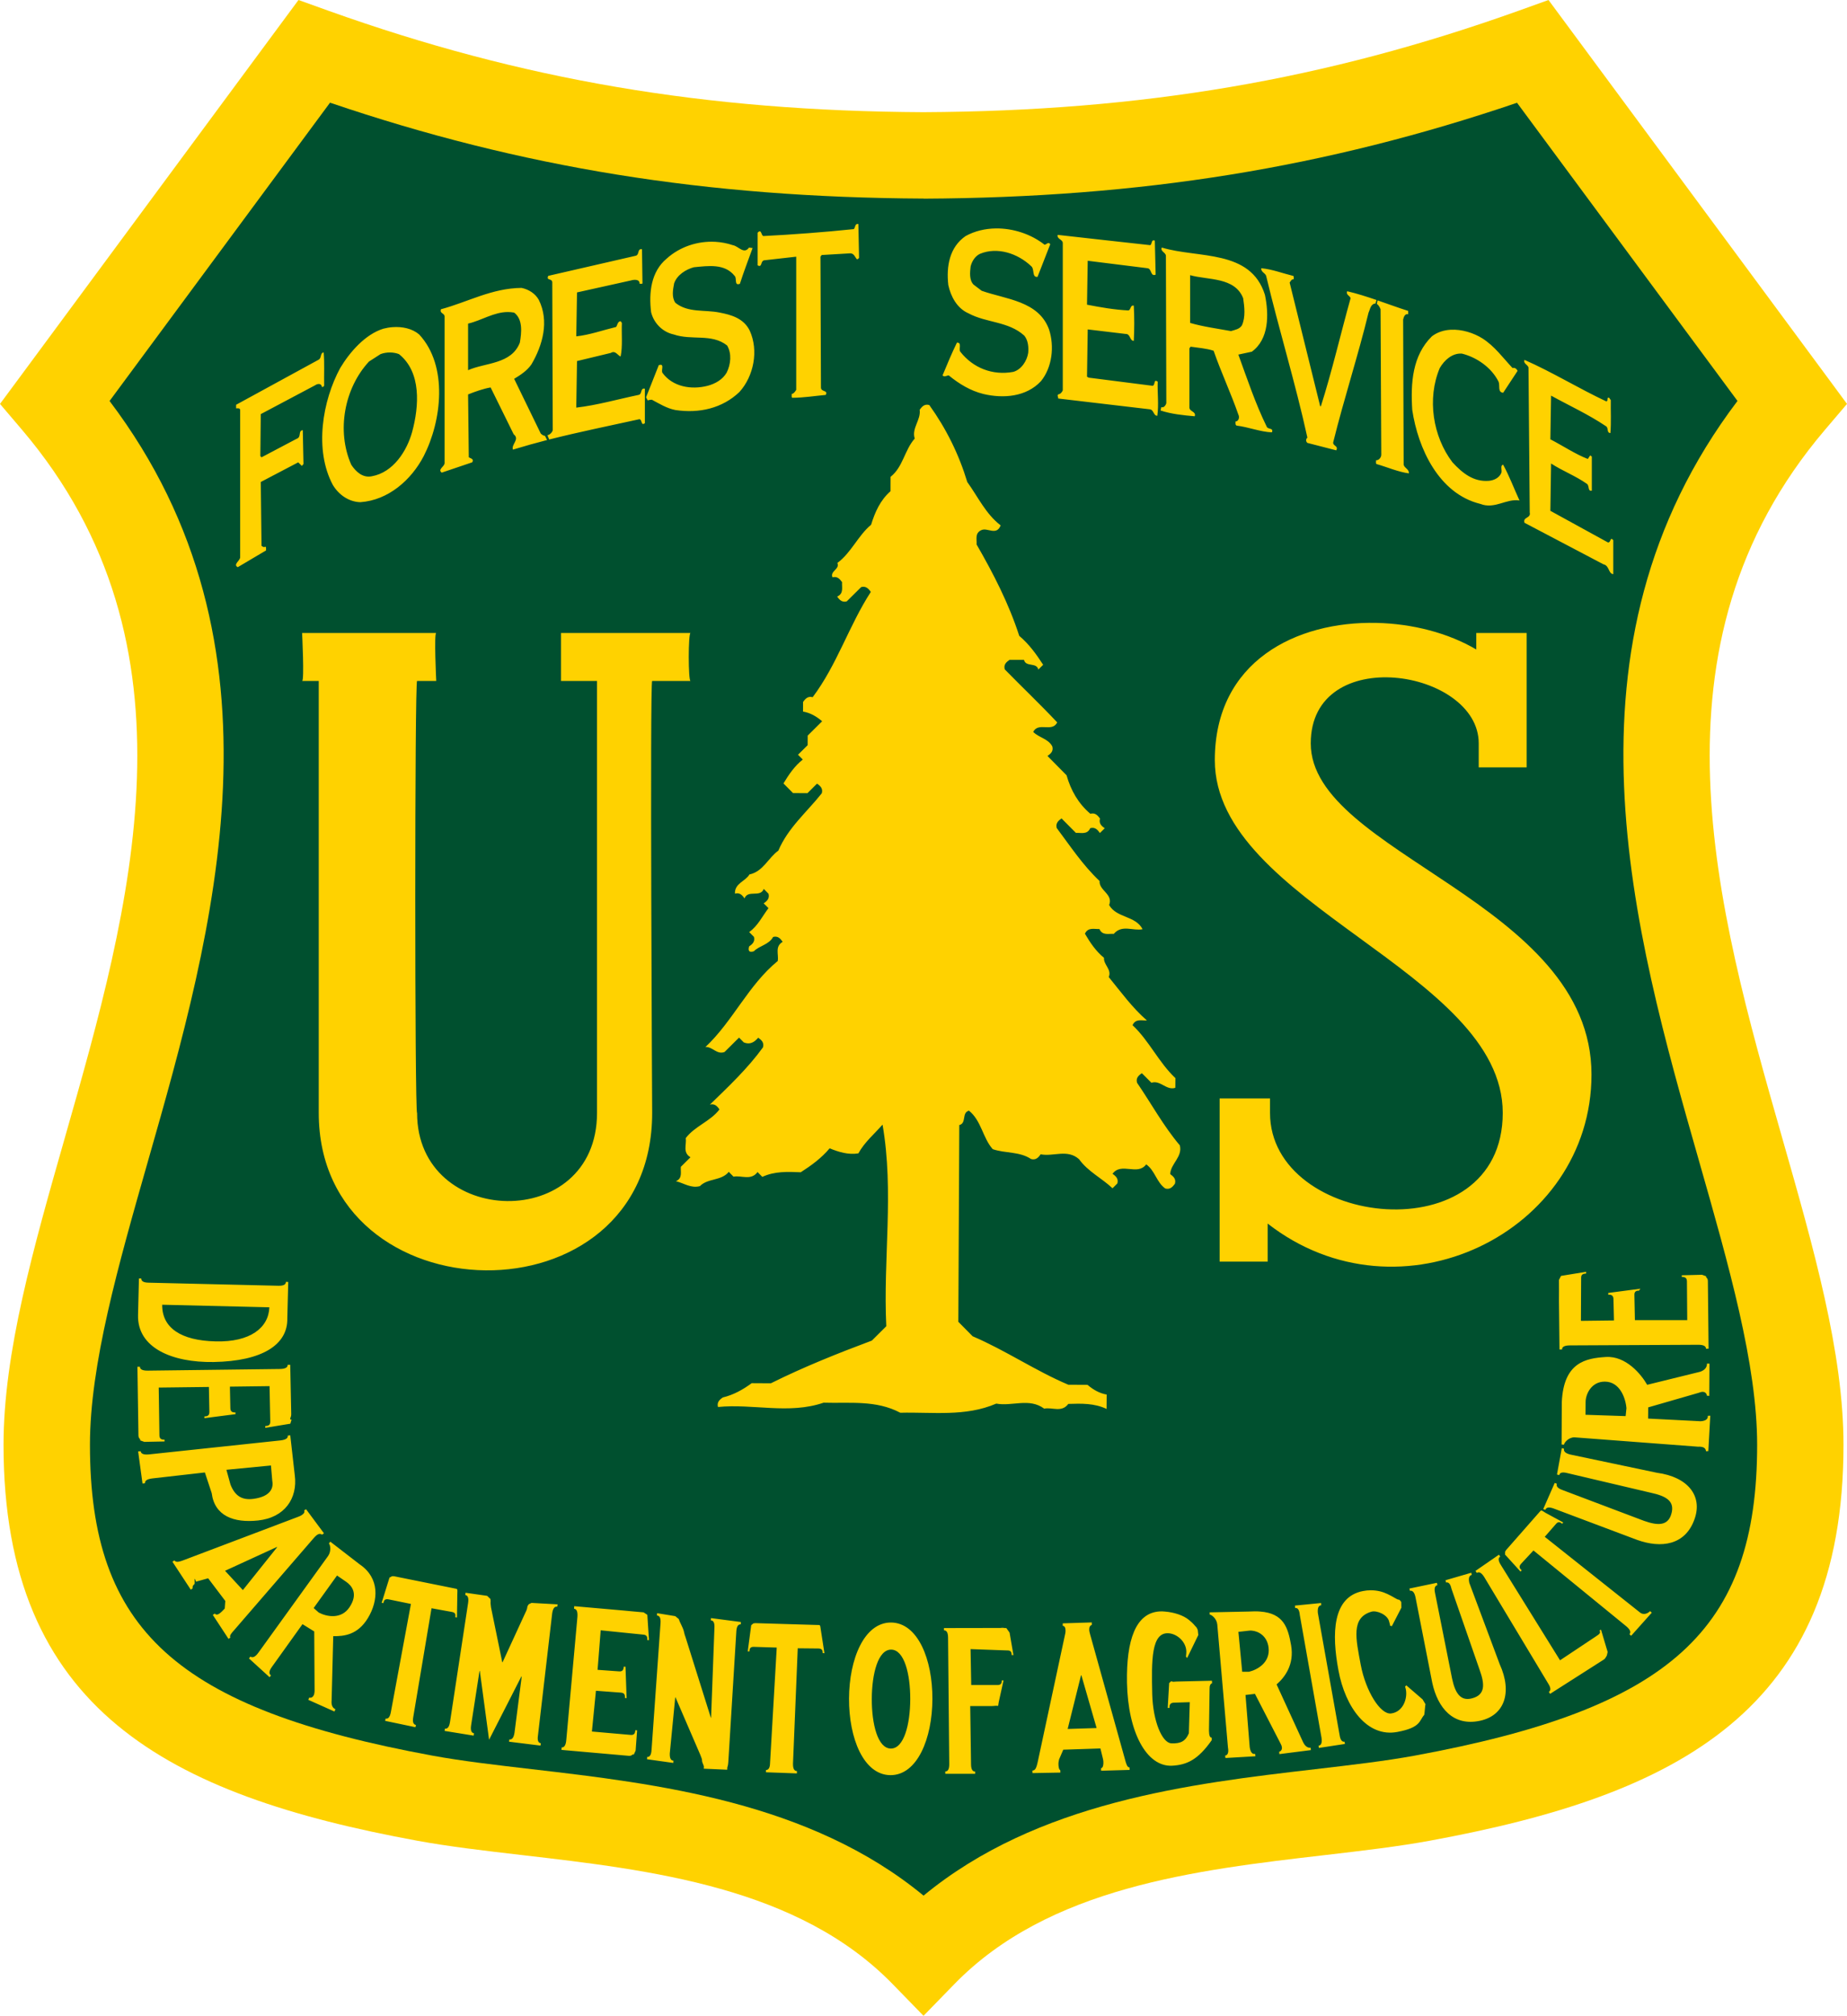 <?xml version="1.0" encoding="UTF-8"?>
<svg xmlns="http://www.w3.org/2000/svg" id="Layer_1" viewBox="0 0 179.997 196.393">
  <defs>
    <style>.cls-1{fill:#ffd200;}.cls-1,.cls-2{stroke-width:0px;}.cls-2{fill:#00502f;}</style>
  </defs>
  <path class="cls-1" d="m177.835,41.892l2.162-2.541-1.983-2.686L152.767,2.515l-1.86-2.515-2.941,1.056c-18.798,6.72-36.678,9.767-57.979,9.874-21.276-.106-39.159-3.154-57.957-9.874l-2.941-1.056-1.86,2.515L1.988,36.666l-1.988,2.686,2.162,2.541c17.85,21.007,10.58,46.463,4.167,68.921-3.077,10.78-5.984,20.956-5.984,29.958,0,25.851,16.105,34.112,40.286,38.559,3.12.575,6.567.975,10.214,1.4,12.627,1.464,26.944,3.128,36.142,12.568l3.013,3.094,3.013-3.094c9.193-9.44,23.509-11.104,36.142-12.568,3.647-.426,7.09-.826,10.21-1.4,24.182-4.447,40.291-12.708,40.291-38.559,0-9.001-2.907-19.177-5.988-29.958-6.414-22.458-13.683-47.914,4.167-68.921"></path>
  <path class="cls-2" d="m90.001,19.355c21.2-.106,39.177-3.005,57.839-9.342l21.485,29.049c-18.071,23.874-10.155,51.612-3.746,74.059,2.911,10.197,5.661,19.828,5.661,27.647,0,18.046-8.427,25.689-33.392,30.282-2.847.523-6.158.906-9.665,1.315-12.189,1.417-27.093,3.175-38.18,12.321-11.091-9.146-25.996-10.904-38.184-12.321-3.507-.409-6.814-.792-9.661-1.315-24.969-4.592-33.392-12.236-33.392-30.282,0-7.818,2.745-17.45,5.656-27.647,6.414-22.446,14.326-50.186-3.745-74.053l21.485-29.064c18.667,6.337,36.639,9.235,57.821,9.342h.021l-.002.009Z"></path>
  <path class="cls-1" d="m83.651,21.828c-.349-.068-.28.328-.442.494-2.903.302-6.031.536-8.814.676-.234-.047-.167-.748-.563-.326v3.178c.468.255.256-.395.631-.489l3.131-.353v12.976c-.094.141-.233.376-.442.397.026.119-.046.279.047.373,1.12,0,2.244-.186,3.274-.279.255-.49-.469-.257-.469-.725l-.047-12.742.119-.162,2.805-.166c.349.025.422.328.609.562.115.047.161-.047.229-.115l-.068-3.299h0Zm13.382.428c-1.026.015-2.038.25-2.931.742-1.567,1.077-1.894,2.946-1.686,4.771.234,1.099.843,2.269,1.967,2.758,1.728.937,3.903.77,5.439,2.174.38.468.43,1.12.38,1.682-.12.77-.65,1.613-1.448,1.847-2.013.375-3.929-.375-5.168-1.962-.187-.26.187-.91-.328-.889-.515,1.051-.957,2.127-1.404,3.199.212.192.379,0,.609,0,1.03.843,2.129,1.498,3.367,1.805,1.967.468,4.192.277,5.612-1.242,1.1-1.354,1.33-3.387.79-5.047-1.02-2.784-4.202-2.926-6.564-3.764l-.797-.607c-.421-.447-.349-1.171-.281-1.754.115-.49.423-1.009.912-1.239,1.685-.702,3.67-.047,4.98,1.192.37.281.05,1.123.63,1.051l1.24-3.18c-.19-.281-.37.047-.56.047-1.3-1.024-3.049-1.609-4.759-1.584Zm6.039.627c-.09.421.48.422.5.793v14.355c-.1.209-.21.348-.45.395-.12.119.02.26,0,.4l8.93,1.051c.4.047.35.631.73.631.16-1.073,0-2.223.04-3.321-.42-.302-.21.307-.49.401l-6.24-.795-.16-.094.07-4.605,3.69.441c.49-.021.38.657.8.678.06-1.12.06-2.316,0-3.436-.36-.072-.26.397-.52.469-1.4-.072-2.74-.307-4.04-.562l.07-4.278,5.82.725c.44.047.28.841.8.629l-.08-3.319c-.37-.136-.25.327-.44.446-2.88-.307-6.08-.681-9.03-1.004h0Zm-33.354.677c-1.727-.098-3.466.48-4.746,1.635-1.52,1.264-1.754,3.3-1.52,5.215.26,1.077,1.123,1.94,2.2,2.174,1.774.609,3.693-.12,5.209,1.076.468.792.354,1.847-.042,2.639-.4.702-1.149,1.098-1.847,1.285-1.617.421-3.414.094-4.397-1.238-.208-.234.255-.978-.375-.77l-1.238,3.133.17.307c.098-.047.227-.073.393-.073.749.396,1.446.838,2.289,1.004,2.315.353,4.584-.166,6.244-1.754,1.4-1.54,1.893-4.043,1.004-5.984-.583-1.192-1.801-1.541-2.924-1.754-1.447-.302-3.086.047-4.324-.957-.375-.562-.235-1.265-.116-1.895.281-.817,1.146-1.355,1.916-1.564,1.426-.14,3.013-.375,3.975.838.255.213-.072,1.007.516.773.374-1.17.817-2.314,1.238-3.484l-.35-.043c-.493.698-1.029-.145-1.57-.234-.555-.188-1.129-.296-1.705-.329Zm43.504.559c-.17.375.38.469.4.797l.04,14.355c-.04.188-.23.489-.49.395l-.07.328c1.05.349,2.25.469,3.33.563.16-.469-.5-.444-.52-.844v-5.776l.12-.162c.74.115,1.54.163,2.24.397.73,2.107,1.68,4.116,2.41,6.219.14.259.04.654-.28.679.02.141-.05.329.12.397,1.16.14,2.29.609,3.43.656.19-.468-.4-.256-.51-.563-1.1-2.242-1.9-4.651-2.76-7.013l1.31-.281c1.68-1.213,1.68-3.622,1.28-5.541-1.4-4.465-6.5-3.529-10.05-4.606Zm-50.803.162c-.274.059-.135.553-.459.635l-8.533,1.961c-.213.494.348.213.394.609l.047,14.424c-.047.213-.281.447-.515.494l.166.416c2.911-.736,5.874-1.335,8.81-1.982.281.093.12.675.516.394v-3.365c-.468-.094-.235.535-.61.608-2.03.421-4.041,1.004-6.076,1.238l.073-4.535,3.293-.793c.446-.281.68.256.957.349.212-1.03.074-2.175.121-3.273l-.121-.166c-.303.025-.301.375-.442.562-1.285.307-2.57.774-3.881.914l.073-4.281,5.255-1.166c.307-.093.868-.14.842.328.094-.025.235.047.282-.047l-.047-3.32c-.059-.012-.106-.012-.145-.004Zm60.502,1.852c-.07.349.38.467.47.744,1.26,5.286,2.85,10.427,4.02,15.76-.19.161-.14.396,0,.515l2.81.723c.26-.468-.42-.421-.28-.842,1.05-4.23,2.4-8.346,3.43-12.576.16-.328.19-.844.68-.891l.09-.34c-.95-.323-1.9-.63-2.85-.851-.16.349.28.444.33.678-.98,3.507-1.8,7.085-2.9,10.541l-.07-.043-2.97-12.018c.12-.162.16-.328.4-.328-.02-.115.05-.303-.07-.328-1.03-.255-2.06-.651-3.09-.744h0Zm-6.94.676c1.75.493,4.35.167,5.17,2.244.12.817.25,1.825-.12,2.642-.23.375-.68.442-1.07.561-1.27-.234-2.7-.421-3.98-.795,0,0,0-4.652,0-4.652Zm-65.152,1.24c-2.898.025-5.238,1.378-7.855,2.08-.162.421.375.375.353.724v14.262c0,.349-.702.608-.281.932l2.971-1.004c.208-.328-.145-.375-.332-.49l-.069-6.125c.703-.281,1.498-.561,2.196-.68l2.248,4.562c.63.49-.26.98-.073,1.495,1.099-.337,2.21-.645,3.325-.934l-.198-.404c-.157-.013-.305-.118-.416-.229l-2.591-5.33c.608-.374,1.239-.77,1.681-1.404,1.098-1.869,1.753-4.208.723-6.285-.349-.634-1.005-1.03-1.682-1.17Zm83.422,1.217l-.07.353c.18.102.29.335.36.51l.07,14.142c.02.281-.25.61-.51.563.02.119-.05.281.04.375,1.06.302,2.11.77,3.16.91.03-.421-.42-.488-.51-.842l-.05-14.144c.05-.209.16-.608.49-.514v-.328c-.99-.315-1.98-.681-2.98-1.025h0Zm-84.746,1.134c.197.001.397.019.602.057.864.655.722,1.941.556,2.92-.817,2.128-3.365,1.94-5.047,2.689v-4.537c1.311-.305,2.512-1.132,3.889-1.129Zm-11.232,1.473c-.31.022-.617.074-.909.15-1.753.537-3.272,2.266-4.209,3.832-1.728,3.18-2.548,7.972-.722,11.385.583.983,1.587,1.66,2.685,1.686,2.716-.188,4.959-2.154,6.176-4.491,1.749-3.413,2.404-8.789-.447-11.853-.683-.578-1.645-.776-2.574-.709Zm103.097.254c-.66.037-1.29.231-1.83.642-1.89,1.869-2.08,4.512-1.91,7.176.56,3.72,2.57,8.138,6.61,9.143,1.43.562,2.55-.537,3.84-.328-.54-1.171-.98-2.361-1.59-3.481-.31.047-.1.51-.17.77-.21.515-.72.75-1.23.797-1.48.115-2.55-.729-3.54-1.801-1.91-2.503-2.5-6.198-1.24-9.19.45-.77,1.22-1.472,2.16-1.404,1.42.353,2.87,1.336,3.57,2.736.16.354-.12,1.032.45,1.079l1.4-2.129c-.07-.188-.26-.35-.49-.282-.98-1.051-1.73-2.106-2.92-2.877-.86-.54-2.02-.914-3.11-.851Zm-109.827,2.209c-.374.047-.167.561-.516.723l-8.017,4.376v.348c.162,0,.375-.046.396.162v14.356c-.021.349-.723.701-.234.957l2.758-1.633c-.022-.119.046-.281-.069-.375-.119.115-.281,0-.375-.072l-.072-6.219,3.649-1.914.353.347.16-.181-.068-3.299c-.494.047-.093.676-.607.842l-3.415,1.801-.115-.12.043-4.089,5.287-2.805c.234-.166.608-.234.676.162.094.026.141-.047.213-.115-.026-1.077.047-2.201-.047-3.252Zm6.449.006c.313,0,.623.053.891.16,2.196,1.753,1.962,5.072,1.285,7.57-.515,1.873-1.846,3.954-3.928,4.328-.889.188-1.567-.446-2.009-1.123-1.452-3.294-.677-7.456,1.728-10.052l1.123-.723c.281-.107.597-.16.91-.16Zm110.577.722c-.16.396.44.489.39.838l.12,14.028c.14.583-.7.42-.51,1.004l7.69,4.044c.59.12.47.915.96.961v-3.32c-.35-.353-.19.234-.51.234l-5.62-3.085.07-4.61c1.12.728,2.37,1.197,3.47,1.967.3.162.06.771.5.678v-3.321l-.16-.115-.23.35c-1.21-.468-2.43-1.286-3.65-1.916l.07-4.256c1.78.983,3.63,1.822,5.33,2.967.31.166.05.656.45.681.09-1.03.02-2.2.04-3.205l-.16-.234c-.3-.068-.04.306-.28.353-2.69-1.264-5.31-2.876-7.97-4.043h0Zm-58.311,4.37c-.273.035-.461.246-.633.492.141.987-.804,1.787-.48,2.804-.996,1.111-1.132,2.763-2.358,3.729,0,.468-.004.936-.004,1.4-1,.877-1.512,2.034-1.89,3.264-1.286,1.077-1.927,2.716-3.289,3.725.272.612-.745.787-.473,1.4.451-.123.706.145.932.473-.039.506.187,1.106-.477,1.4.226.328.481.594.932.471.472-.468.94-.931,1.408-1.395.455-.123.712.145.937.473-2.132,3.286-3.291,7.102-5.666,10.256-.451-.128-.705.137-.935.465,0,.31-.004.624-.004.935.719.124,1.318.477,1.863.945-.468.464-.936.929-1.408,1.397,0,.311-.004.621-.004.932-.315.31-.626.62-.941.931l.468.469c-.804.634-1.365,1.464-1.884,2.328.31.315.621.629.931.94.468,0,.932.006,1.405.009.31-.31.624-.621.935-.931.328.229.597.484.465.939-1.451,1.83-3.294,3.366-4.234,5.588-.992.711-1.478,2.035-2.819,2.324-.396.677-1.45.857-1.412,1.865.456-.127.71.14.932.467.34-.885,1.536-.043,1.877-.924.157.158.305.312.463.469.127.456-.141.712-.473.938.157.153.311.309.469.466-.605.796-1.034,1.733-1.881,2.329.153.157.307.311.465.468.123.456-.145.71-.473.936-.119.43.003.613.463.469.557-.558,1.468-.64,1.877-1.393.455-.128.706.141.932.473-.784.459-.371,1.231-.477,1.865-2.877,2.354-4.37,5.865-7.051,8.385.677-.06,1.123.78,1.867.48.469-.47.936-.94,1.409-1.4.153.16.307.31.464.47.601.25,1.03-.02,1.405-.46.327.23.592.48.465.94-1.499,2.07-3.351,3.81-5.172,5.58.455-.12.706.14.931.47-.893,1.17-2.395,1.62-3.285,2.79.094.64-.324,1.4.459,1.87-.315.31-.629.63-.939.93-.039.51.187,1.11-.477,1.4.775.19,1.476.72,2.336.48.775-.79,2.085-.49,2.813-1.39.153.16.307.32.464.47.779-.15,1.698.41,2.34-.45.158.16.312.31.465.47,1.2-.56,2.474-.5,3.746-.45,1.03-.66,2.017-1.38,2.813-2.33.902.36,1.813.65,2.804.49.596-1.09,1.545-1.88,2.354-2.8,1.136,6.54.046,13.1.365,19.64-.468.47-.936.93-1.408,1.4-3.341,1.25-6.644,2.57-9.84,4.16-.621-.01-1.248-.01-1.869-.01-.856.63-1.77,1.14-2.813,1.39-.327.22-.596.48-.472.93,3.422-.34,6.899.74,10.291-.42,2.524.08,5.104-.28,7.474.98,3.141-.08,6.332.41,9.354-.89,1.545.29,3.21-.59,4.67.49.78-.16,1.71.41,2.35-.46,1.27-.04,2.54-.08,3.73.49.01-.47.01-.94.01-1.4-.72-.13-1.32-.48-1.87-.95-.62,0-1.24,0-1.87-.01-3.21-1.36-6.114-3.35-9.323-4.72-.468-.47-.93-.94-1.394-1.41.029-6.39.064-12.78.093-19.169.737-.18.207-1.21.944-1.4,1.213.98,1.333,2.64,2.316,3.75,1.222.42,2.604.21,3.734.96.46.13.71-.14.94-.46,1.23.25,2.6-.54,3.74.48.86,1.2,2.21,1.84,3.26,2.83.15-.16.31-.32.47-.47.13-.45-.14-.71-.47-.94.86-1.17,2.43.23,3.28-.92.86.6,1.01,1.76,1.86,2.35.45.13.71-.14.94-.46.13-.46-.14-.71-.46-.94.05-1.03,1.22-1.67.94-2.8-1.6-1.89-2.78-4.07-4.17-6.1-.13-.46.14-.71.47-.93l.93.93c.87-.29,1.46.78,2.33.49,0-.31.01-.63.01-.94-1.63-1.53-2.55-3.63-4.18-5.16.3-.66.89-.43,1.4-.46-1.43-1.245-2.53-2.773-3.72-4.229.32-.74-.52-1.196-.46-1.873-.79-.642-1.35-1.477-1.86-2.349.31-.66.9-.43,1.41-.459.3.664.89.438,1.4.476.81-.945,1.88-.259,2.81-.455-.69-1.336-2.53-1.077-3.26-2.353.42-1.073-1-1.41-.93-2.342-1.63-1.532-2.85-3.391-4.18-5.166-.12-.456.15-.708.47-.934.47.473.94.942,1.4,1.41.51-.029,1.1.199,1.4-.461.46-.123.71.145.94.473.15-.157.31-.31.47-.463-.33-.23-.59-.486-.46-.941-.23-.328-.49-.597-.94-.469-1.18-1.004-1.9-2.279-2.32-3.752-.62-.63-1.24-1.253-1.86-1.883.33-.225.6-.476.47-.931-.4-.758-1.31-.846-1.86-1.412.51-1.001,1.83.08,2.34-.924-1.66-1.767-3.42-3.436-5.114-5.168-.128-.456.141-.706.473-.932.468.004.931.004,1.401.004.18.736,1.22.209,1.4.945.16-.157.31-.311.47-.464-.67-1.03-1.38-2.021-2.33-2.817-1.017-3.141-2.515-6.057-4.158-8.904.034-.511-.189-1.107.471-1.401.596-.272,1.468.588,1.873-.459-1.456-1.119-2.21-2.783-3.252-4.226-.817-2.707-2.054-5.202-3.701-7.5-.113-.032-.214-.039-.305-.027h0Zm43.871,21.253c-7.78-.168-15.74,3.727-15.74,13.372,0,14.028,28.059,20.575,28.059,34.37s-22.68,11.22-22.68,0v-1.41h-4.91v15.9h4.68v-3.71c12.85,10.02,31.559.9,31.559-14.52,0-16.837-27.359-21.512-27.359-32.263,0-9.819,16.37-7.248,16.37,0v2.336h4.67v-13.092h-4.91v1.609c-2.7-1.598-6.2-2.515-9.74-2.592Zm-104.688.981s.234,4.678,0,4.678h1.623v42.083c0,20.099,32.493,20.799,32.493,0,0,0-.234-42.083,0-42.083h3.74c-.234,0-.234-4.678,0-4.678h-12.623v4.678h3.508v42.083c0,11.68-17.535,11.22-17.535,0-.235,0-.235-42.083,0-42.083h1.867s-.23-4.678,0-4.678c0,0-13.074,0-13.074,0Zm125.127,62.24l-2.44.4-.2.39c.01.2,0,1.73,0,2.09l.05,4.69h.25c-.01-.21.16-.4.77-.4l12.47-.06c.62-.01.79.18.79.39l.25-.01-.07-6.61c0-.35-.38-.42-.1-.42l-.47-.17-1.97.05v.16c.29,0,.49.07.5.42l.03,3.79h-5.1v-.02l-.05-2.44c-.01-.35.2-.42.48-.42v-.17l-3.03.4v.17c.29-.01.5.06.51.41l.05,2.09v.01l-3.22.04v-.01l.02-4.17c-.01-.35.2-.42.48-.43v-.17h0Zm-141.027.65l-.088,3.57c-.076,3.2,3.332,4.63,7.354,4.57,4.792-.08,7.248-1.71,7.193-4.25l.09-3.55-.227-.01c-.004.22-.157.39-.718.38l-12.676-.3c-.562-.01-.705-.2-.701-.41,0,0-.227,0-.227,0Zm2.266,2.56h.025l10.418.25c-.068,1.98-1.847,3.41-5.248,3.32-3.401-.08-5.221-1.34-5.195-3.57Zm140.697,5.09c-1.98.12-4.12.53-4.3,4.39l-.02,4.14.24.01c0-.19.46-.74,1.04-.71l12.02.91c.58-.03.75.18.77.44l.23-.01.19-3.45-.24.01c.02.26-.12.49-.7.53l-5.12-.26.01-1.09,4.92-1.42c.26-.1.36-.1.43-.09.2.01.35.16.37.37l.23.02.02-3.14-.24-.01c0,.41-.26.66-.67.8l-5.16,1.27c-.58-1.02-2.07-2.83-4.02-2.71h0Zm-128.467.76c.004.22-.157.4-.769.41h-.002l-12.844.16c-.617.01-.783-.17-.783-.38h-.246l.101,6.72c.004.35.383.42.098.43l.472.17,1.975-.04-.004-.17c-.285,0-.489-.07-.498-.41l-.068-4.67,4.89-.06v.01l.047,2.43c.004.35-.201.43-.486.43v.17l3.031-.39-.004-.17c-.285.01-.489-.06-.498-.41l-.043-2.08v-.02l3.865-.05v.01l.069,3.45c.004.35-.201.42-.487.43v.17l2.444-.4.119-.4c-.289.01-.025-.18-.033-.53l-.098-4.81h-.248Zm128.367,1.64c1.44.01,2.01,1.56,2.1,2.59l-.08.77-3.91-.13.01-1.25c0-.74.55-1.99,1.88-1.98Zm-128.117,5.23l-.242.03c.025.21-.114.4-.723.47l-12.791,1.36c-.608.06-.795-.1-.82-.31l-.248.02.426,3.13.248-.03c-.026-.2.109-.4.722-.47l5.108-.58.664,2.01c.285,2.23,2.149,2.92,4.511,2.67,2.626-.28,3.869-2.17,3.588-4.39,0,0-.443-3.91-.443-3.91Zm123.917,1.25l-.47,2.57.22.06c.05-.21.24-.34.78-.2l8.16,1.92c1.47.32,2.38.81,1.97,2.11-.34,1.1-1.29,1.11-2.66.62l-7.94-3c-.53-.19-.61-.41-.54-.61l-.21-.08-1.12,2.55.21.07c.07-.2.27-.32.8-.13l8.14,3.06c2.34.84,4.69.53,5.59-2.01.82-2.27-.64-4.13-3.66-4.53l-8.46-1.78c-.54-.14-.64-.36-.59-.56l-.22-.06h0Zm-125.797,1.69l.127,1.49c.175.91-.417,1.57-1.826,1.76-1.098.15-1.799-.26-2.246-1.39l-.396-1.44,4.341-.42Zm3.42,4.26l-.187.12c.072.18-.016.3-.199.43-.124.09-.315.17-.409.2l-11.07,4.19c-.664.26-.805.22-.971.05l-.183.13,1.785,2.72.182-.13c-.026-.14.005-.29.175-.41.077-.05-.086-.95.157-.24l1.179-.33,1.672,2.21-.055.74c-.144.15-.328.35-.494.47-.2.14-.339.16-.484.02l-.184.13,1.528,2.33.183-.12c-.127-.19.149-.48.354-.71l7.754-8.97c.115-.13.221-.24.328-.32.2-.14.366-.13.498-.03l.187-.13-1.746-2.35h0Zm120.367.13c-.05.01-.09.06-.16.14l-3.25,3.7c-.16.21-.1.26-.1.26l-.01.19,1.51,1.66.11-.13c-.2-.17-.3-.35-.07-.62l1.22-1.31,9.06,7.4c.43.37.43.6.29.76l.17.15,2.01-2.25-.17-.15c-.14.16-.6.47-1.02.1l-9.24-7.34,1.08-1.24c.22-.27.41-.21.61-.03l.11-.13-1.73-.94-.25-.16c-.08-.04-.13-.07-.17-.06h0Zm-118.007,3.03l-.137.19c.136.09.26.73-.076,1.21l-6.801,9.43c-.341.47-.593.49-.776.37l-.13.18,2.007,1.83.137-.18c-.183-.13-.251-.36.09-.83l2.978-4.16,1.145.71.035,5.8c-.017.27-.056.36-.09.43-.085.17-.259.27-.429.21l-.098.22,2.549,1.14.101-.22c-.323-.14-.415-.46-.373-.89l.157-6.23c1.038.01,2.384-.11,3.388-1.78,1.022-1.7,1.145-3.89-.801-5.21l-2.876-2.22h0Zm-5.202.52l.018.03-3.334,4.17-1.736-1.88,5.052-2.32h0Zm119.097.75l-2.29,1.58.13.2c.17-.12.41-.09.71.38l6.25,10.4c.3.47.23.69.06.81l.12.19,5.11-3.26c.29-.19.21-.13.42-.47l.08-.35-.65-2.18-.14.09c.14.22-.02.36-.32.55l-3.53,2.35-5.77-9.29c-.3-.47-.24-.7-.06-.81l-.12-.19h0Zm-2.7,1.76l-2.51.73.05.22c.2-.05.41.06.53.61l2.74,7.89c.51,1.41.58,2.45-.75,2.79-1.11.29-1.63-.51-1.93-1.93l-1.66-8.33c-.12-.55.03-.73.23-.77l-.05-.23-2.68.56.05.22c.2-.04.42.06.54.61l1.64,8.36c.53,2.43,2.03,4.26,4.66,3.69,2.36-.51,3.17-2.74,1.91-5.51l-2.96-7.92c-.12-.54.03-.73.24-.78l-.05-.21h0Zm-110.537.27l.873.6c.519.35,1.251,1.14.336,2.5-.801,1.19-2.214.92-2.989.51l-.498-.44s2.278-3.17,2.278-3.17Zm5.552.07c-.255-.03-.271.05-.271.05l-.166.08-.766,2.46.166.03c.047-.26.147-.43.496-.37l2.19.45-1.955,10.54c-.102.56-.305.67-.514.63l-.043.22,2.957.62.043-.22c-.208-.04-.362-.22-.26-.77l1.78-10.6,1.984.36c.345.06.377.25.33.51l.166.03.035-2.28.008-.29c.004-.19-.024-.22-.228-.25l-5.952-1.2Zm95.162,1.37c-.22,0-.46.02-.71.07-3.01.56-3.08,4.17-2.41,7.74.66,3.57,2.79,6.55,5.74,5.99,2.32-.43,2.12-1.11,2.61-1.65.04-.05.1-1.04.13-1.05l-.28-.47-1.59-1.37-.12.13c.03.09.06.18.08.28.17.9-.28,2.18-1.44,2.33-1.04.13-2.47-2.16-2.96-4.74-.47-2.53-.97-4.6,1.06-5.18.51-.14,1.59.3,1.72,1.01.04.17.09.27.07.35l.18.06.93-1.8-.01-.56s-.16-.25-.26-.23c-.12.02-.49-.27-1.07-.54-.44-.21-.99-.38-1.67-.37h0Zm-88.185.24l-.035.22c.208.03.366.21.281.77l-1.766,11.61c-.085.55-.285.67-.494.64l-.033.22,2.834.46.033-.23c-.208-.03-.366-.21-.285-.76l.822-5.31h.03l.902,6.7,3.15-6.17.03.01-.703,5.48c-.086.56-.29.68-.499.65l-.033.22,3.065.38.033-.23c-.209-.03-.365-.2-.279-.76l1.386-11.9c.081-.56.286-.68.494-.64l.034-.23-2.545-.14-.268.13c-.076.14-.119.12-.144.3-.017.1-.026.17-.073.28l-2.338,5.08-.025-.01-1.098-5.35c-.029-.25-.056-.44-.039-.55.013-.11-.015-.08-.015-.26l-.321-.31-2.101-.3h0Zm83.375,1l-2.55.25.01.23c.22-.02.41.11.46.67l2.12,11.99c.08.56-.08.73-.29.76l.03.22,2.54-.39-.04-.22c-.2.03-.4-.1-.48-.65l-2.12-11.9c-.05-.56.12-.73.33-.74l-.01-.22h0Zm-72.787.31l-.018.25c.209.02.375.19.328.8l-1.082,11.96c-.047.61-.242.76-.451.75l-.021.24,6.584.58c.349.03.456-.35.435-.06l.207-.45.145-1.97-.166-.02c-.026.29-.11.49-.459.46l-3.78-.33.393-3.97h.012l2.429.18c.349.03.405.24.379.52l.17.02-.109-3.06-.166-.01c-.021.29-.108.49-.461.46l-2.076-.15h-.018l.303-3.85h.017l4.141.42c.349.03.405.24.379.53l.17.01-.162-2.47-.362-.24c-.2-.01-1.731-.16-2.08-.19l-4.681-.41h0Zm57.048.51c-2.34.14-3.25,2.8-3.18,6.94.09,4.8,1.9,8.22,4.4,8.09,1.45-.08,2.53-.59,3.86-2.49v-.24c-.17-.01-.26-.17-.27-.68l.06-4.05c-.01-.36.09-.53.24-.57l-.01-.25-3.43.08c-.35.01-.26.06-.55-.03l-.19.18-.14,2.42h.17c-.01-.29.06-.49.41-.51l1.57-.05-.09,3.03c-.32.76-.78,1.02-1.7.98-.9-.03-1.8-2.15-1.87-4.79-.07-3.24-.12-6.11,1.65-5.93.87.09,1.75.94,1.67,1.93l-.03.34.11.14,1.09-2.24-.05-.48s-.08-.22-.14-.28c-.21-.2-.2-.29-.73-.72-.52-.43-1.42-.74-2.36-.81-.17-.02-.33-.02-.49-.01h0Zm9.79.01c-.32-.03-.69-.02-1.1,0l-3.82.08.02.23c.16-.02.68.38.73.96l1.04,11.97c.1.57-.06.76-.28.8l.04.23,2.92-.17-.03-.23c-.22.04-.44-.07-.53-.65l-.41-5.09.92-.11,2.49,4.83c.13.24.13.33.14.41.01.2-.1.36-.27.4l.02.23,3.07-.39-.02-.23c-.34.03-.58-.2-.76-.59l-2.56-5.58c.78-.68,1.75-1.91,1.41-3.83-.3-1.71-.72-3.1-3.02-3.27h0Zm-58.762.16l-.012.23c.209,0,.382.17.348.72l-.877,12.37c-.03.56-.221.7-.43.69l-.011.22,2.562.36.012-.22c-.209-.01-.384-.17-.354-.73l.53-5.44h.025l2.426,5.62c.11.27.17.42.162.57-.004.13.152.4.178.54l-.012.22,2.285.1.012-.23c.059-.18.085-.26.115-.82l.762-12.42c.029-.56.221-.7.429-.69l.014-.23-2.912-.38-.012.22c.209.01.382.17.348.73l-.326,8.75h-.026l-2.486-7.91c-.098-.24-.099-.37-.154-.55-.107-.38-.4-.85-.485-1.15l-.34-.28s-1.771-.29-1.771-.29Zm42.362.9l-2.83.09v.24c.2.03.26.19.27.43.01.16-.03.38-.06.48l-2.64,12.31c-.16.74-.27.85-.53.89l.01.24,2.72-.05-.01-.23c-.14-.06-.18-.38-.18-.6-.01-.1.03-.31.06-.45l.41-.95,3.62-.12.19.77c.05.22.09.32.1.54.01.26-.02.57-.23.62l.01.24,2.78-.08-.01-.24c-.24.01-.34-.41-.43-.73l-3.41-12.22c-.05-.18-.09-.34-.09-.48-.01-.25.09-.4.25-.46v-.24h0Zm-19.566.01c-2.613-.01-4.079,3.56-4.092,7.41-.017,3.86,1.418,7.44,4.035,7.46,2.613.01,4.077-3.56,4.09-7.41.017-3.86-1.416-7.44-4.033-7.46Zm-13.213.06c-.26.01-.264.08-.264.08l-.148.12-.338,2.55h.166c.004-.26.077-.45.426-.44l2.234.07-.65,11.22c-.005.56-.192.71-.401.71l-.004.22,3.018.11.004-.23c-.209,0-.391-.15-.383-.71l.463-11.25,2.018.02c.353.01.418.19.418.45l.166.01-.35-2.26-.043-.29c-.026-.18-.059-.21-.268-.2l-6.064-.18h0Zm24.171.46c-.092-.01-.186-.01-.283.01l-5.516.01v.22c.213,0,.396.14.4.71l.116,12.33c.004.56-.176.71-.389.71l.004.23h2.908v-.22c-.213,0-.396-.15-.4-.71l-.08-5.67h2.037c.349,0,.358-.05.685-.02l.055-.36.469-2.12h-.17c.004.26-.065.45-.418.45h-2.561l-.064-3.5h.013l3.571.13c.349-.01.421.18.426.45h.169l-.378-2.19-.315-.44c-.096.01-.187-.01-.279-.02h0Zm24.206.27c.63.05,1.5.51,1.63,1.66.17,1.43-1.06,2.15-1.92,2.35h-.65l-.37-3.89,1.06-.12c.07-.01.16-.01.25,0h0Zm-35.15,1.85c1.277.01,1.868,2.37,1.86,4.83-.009,2.46-.612,4.81-1.889,4.81-1.277-.01-1.863-2.37-1.859-4.83.008-2.47.616-4.82,1.888-4.81Zm18.501,2.51h.04l1.48,5.13-2.82.09s1.3-5.22,1.3-5.22Z"></path>
</svg>

